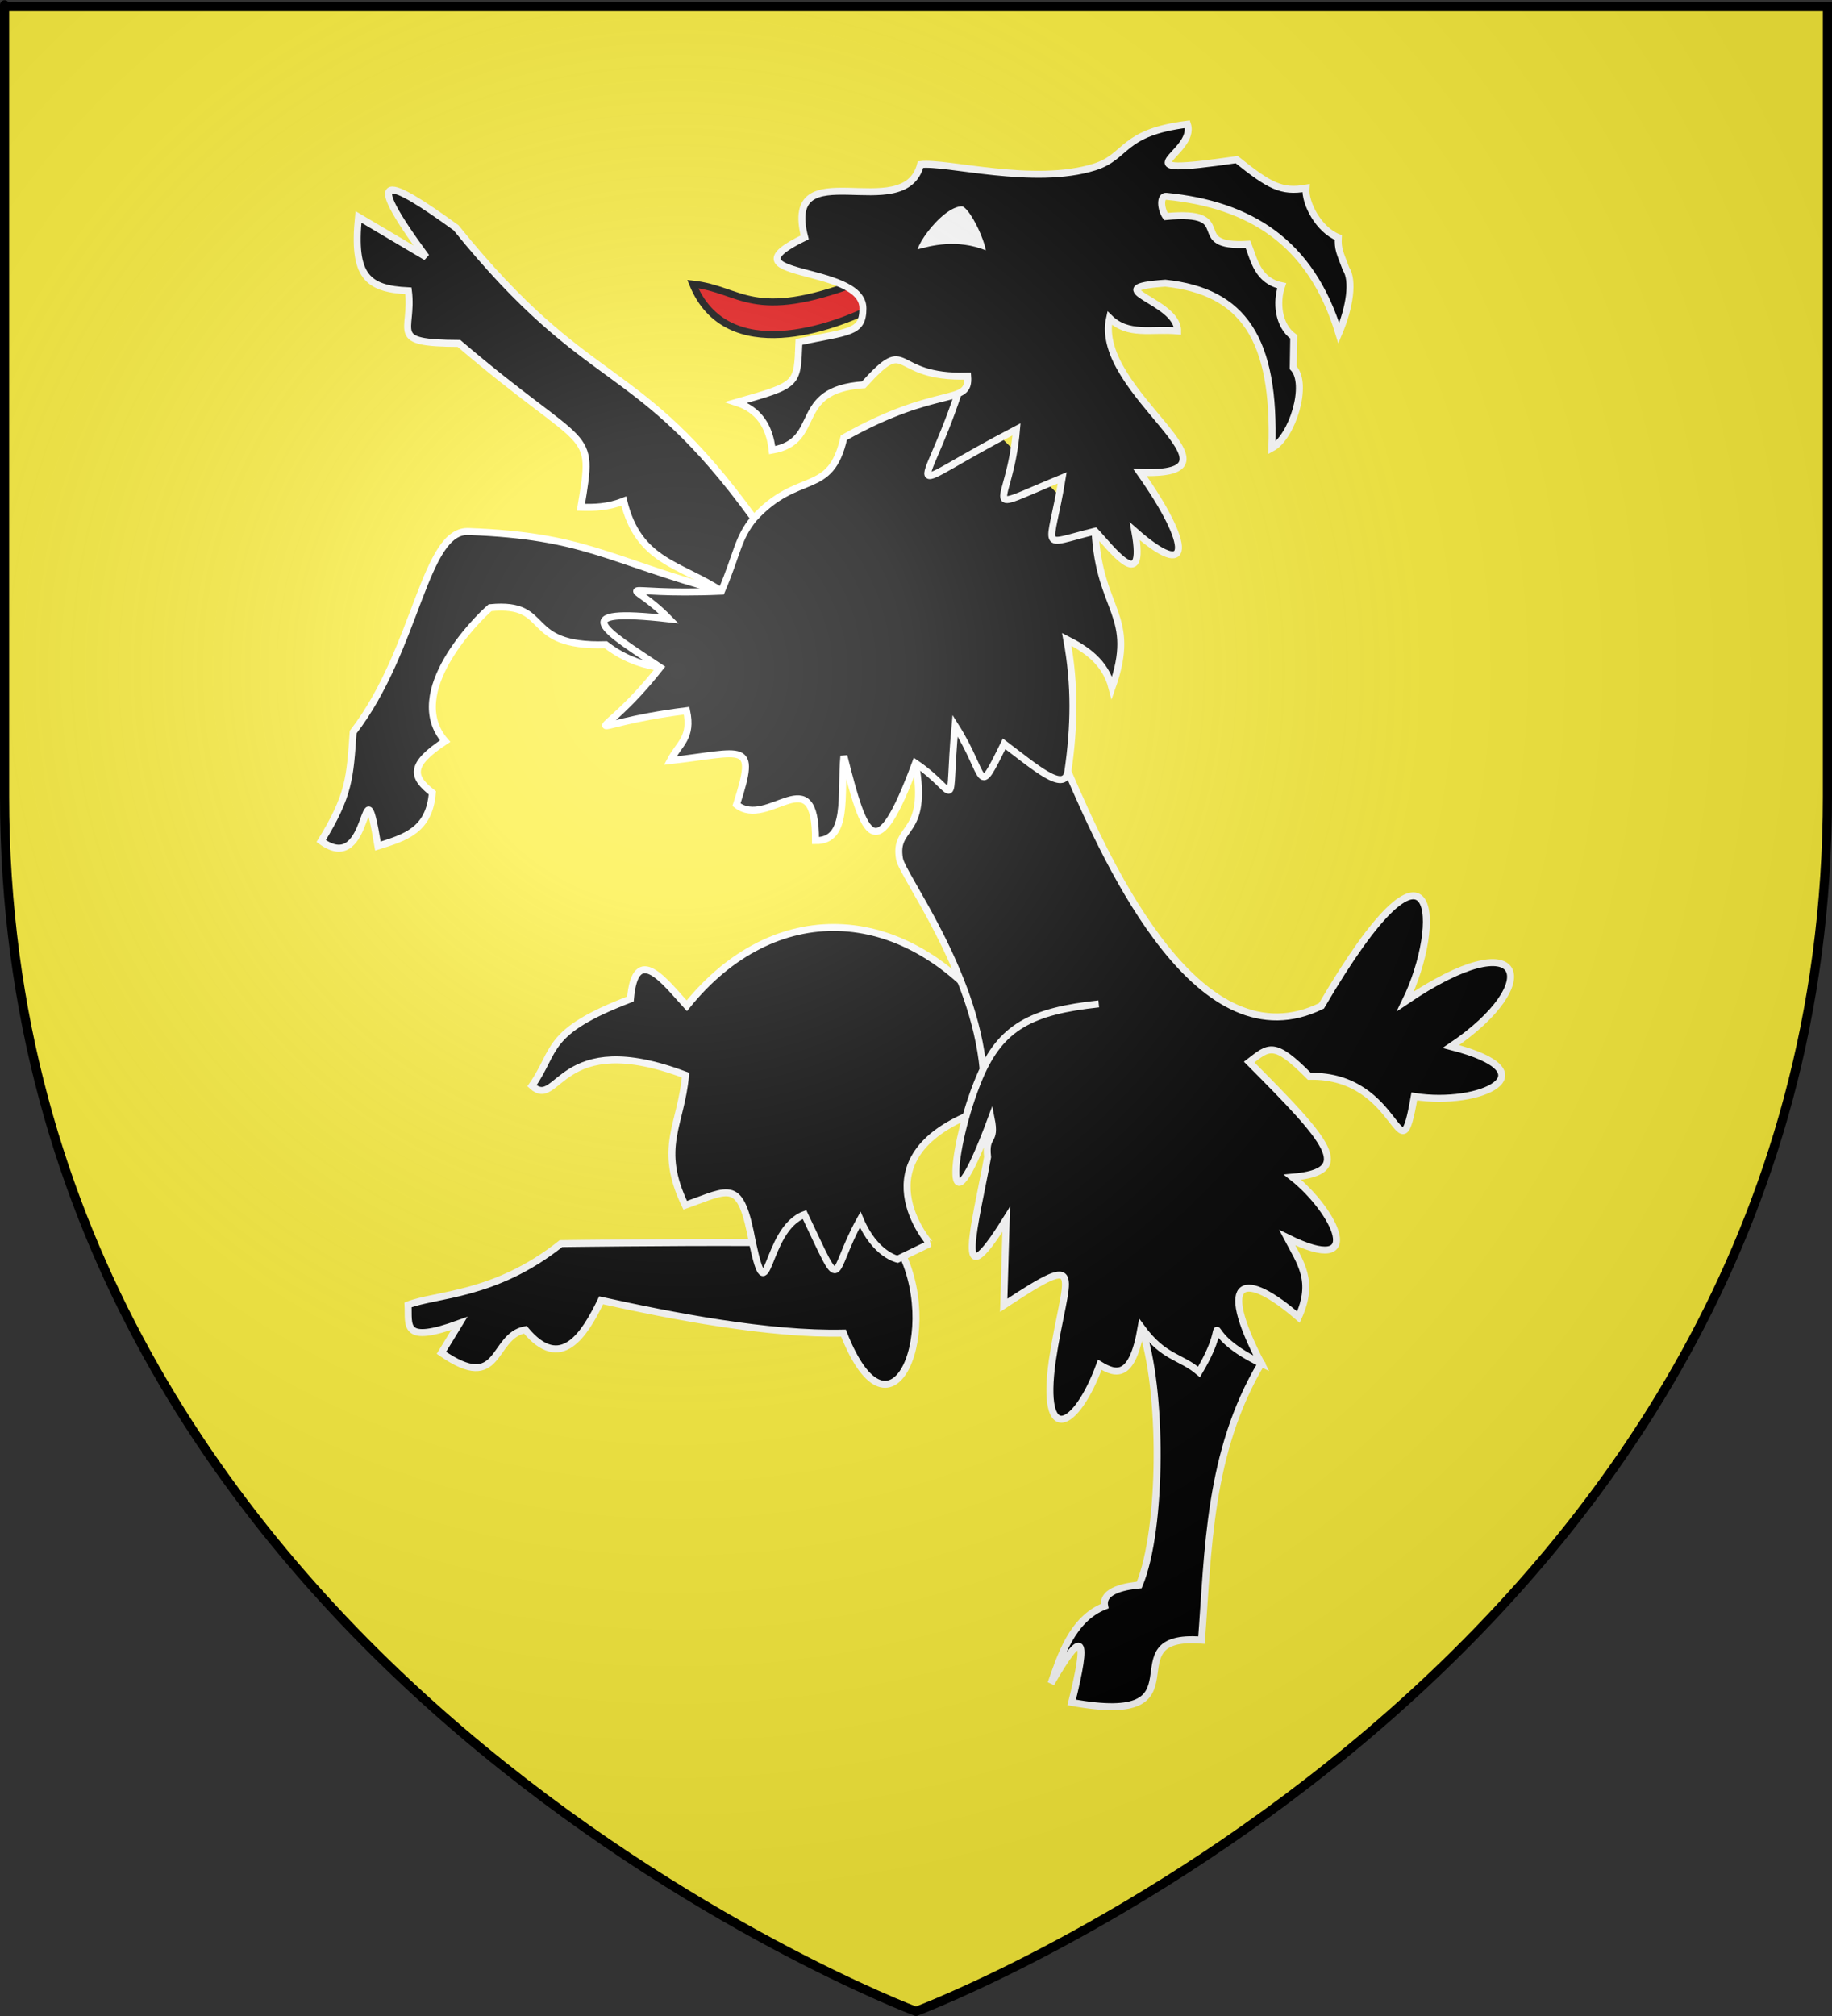 <?xml version="1.0" encoding="UTF-8" standalone="no"?>
<svg
   xmlns:dc="http://purl.org/dc/elements/1.1/"
   xmlns:cc="http://web.resource.org/cc/"
   xmlns:rdf="http://www.w3.org/1999/02/22-rdf-syntax-ns#"
   xmlns:svg="http://www.w3.org/2000/svg"
   xmlns="http://www.w3.org/2000/svg"
   xmlns:xlink="http://www.w3.org/1999/xlink"
   xmlns:sodipodi="http://sodipodi.sourceforge.net/DTD/sodipodi-0.dtd"
   xmlns:inkscape="http://www.inkscape.org/namespaces/inkscape"
   height="660"
   width="600"
   version="1.0"
   id="svg2"
   sodipodi:version="0.32"
   inkscape:version="0.45.1"
   sodipodi:docname="Blason_Geispolsheim_France_Bas-Rhin.svg"
   sodipodi:docbase="F:\wikipedia\Heraldique\Atelier"
   inkscape:export-filename="/Users/olivier/Desktop/Blason Rouge/Blason_Vide_3D.png"
   inkscape:export-xdpi="144"
   inkscape:export-ydpi="144"
   inkscape:output_extension="org.inkscape.output.svg.inkscape">
  <rect width="100%" height="100%" fill="#333333" stroke="none"/>
  <sodipodi:namedview
     inkscape:window-height="749"
     inkscape:window-width="1024"
     inkscape:pageshadow="2"
     inkscape:pageopacity="0.0"
     guidetolerance="10.0"
     gridtolerance="10.0"
     objecttolerance="10.0"
     borderopacity="1.0"
     bordercolor="#666666"
     pagecolor="#ffffff"
     id="base"
     showgrid="false"
     height="660px"
     inkscape:zoom="0.76744864"
     inkscape:cx="295.72852"
     inkscape:cy="332.92102"
     inkscape:window-x="0"
     inkscape:window-y="0"
     inkscape:current-layer="layer4"
     showguides="false" />
  <desc
     id="desc4">Flag of Canton of Valais (Wallis)</desc>
  <defs
     id="defs6">
    <linearGradient
       id="linearGradient2893">
      <stop
         style="stop-color:white;stop-opacity:0.314;"
         offset="0"
         id="stop2895" />
      <stop
         id="stop2897"
         offset="0.19"
         style="stop-color:white;stop-opacity:0.251;" />
      <stop
         style="stop-color:#6b6b6b;stop-opacity:0.125;"
         offset="0.6"
         id="stop2901" />
      <stop
         style="stop-color:black;stop-opacity:0.125;"
         offset="1"
         id="stop2899" />
    </linearGradient>
    <linearGradient
       id="linearGradient2885">
      <stop
         id="stop2887"
         offset="0"
         style="stop-color:white;stop-opacity:1;" />
      <stop
         style="stop-color:white;stop-opacity:1;"
         offset="0.229"
         id="stop2891" />
      <stop
         id="stop2889"
         offset="1"
         style="stop-color:black;stop-opacity:1;" />
    </linearGradient>
    <linearGradient
       id="linearGradient2955">
      <stop
         id="stop2867"
         offset="0"
         style="stop-color:#fd0000;stop-opacity:1;" />
      <stop
         style="stop-color:#e77275;stop-opacity:0.659;"
         offset="0.5"
         id="stop2873" />
      <stop
         style="stop-color:black;stop-opacity:0.323;"
         offset="1"
         id="stop2959" />
    </linearGradient>
    <radialGradient
       inkscape:collect="always"
       xlink:href="#linearGradient2955"
       id="radialGradient2961"
       cx="225.524"
       cy="218.901"
       fx="225.524"
       fy="218.901"
       r="300"
       gradientTransform="matrix(-4.167939e-4,2.183,-1.884,-3.599562e-4,615.597,-289.121)"
       gradientUnits="userSpaceOnUse" />
    <polygon
       id="star"
       transform="scale(53,53)"
       points="0,-1 0.588,0.809 -0.951,-0.309 0.951,-0.309 -0.588,0.809 0,-1 " />
    <clipPath
       id="clip">
      <path
         d="M 0,-200 L 0,600 L 300,600 L 300,-200 L 0,-200 z "
         id="path10" />
    </clipPath>
    <radialGradient
       inkscape:collect="always"
       xlink:href="#linearGradient2955"
       id="radialGradient1911"
       gradientUnits="userSpaceOnUse"
       gradientTransform="matrix(-4.167939e-4,2.183,-1.884,-3.599562e-4,615.597,-289.121)"
       cx="225.524"
       cy="218.901"
       fx="225.524"
       fy="218.901"
       r="300" />
    <radialGradient
       inkscape:collect="always"
       xlink:href="#linearGradient2955"
       id="radialGradient2865"
       gradientUnits="userSpaceOnUse"
       gradientTransform="matrix(0,1.749,-1.593,-1.049767e-7,551.788,-191.29)"
       cx="225.524"
       cy="218.901"
       fx="225.524"
       fy="218.901"
       r="300" />
    <radialGradient
       inkscape:collect="always"
       xlink:href="#linearGradient2955"
       id="radialGradient2871"
       gradientUnits="userSpaceOnUse"
       gradientTransform="matrix(0,1.386,-1.323,-5.741131e-8,-158.082,-109.541)"
       cx="225.524"
       cy="218.901"
       fx="225.524"
       fy="218.901"
       r="300" />
    <radialGradient
       inkscape:collect="always"
       xlink:href="#linearGradient2893"
       id="radialGradient3163"
       gradientUnits="userSpaceOnUse"
       gradientTransform="matrix(1.353,0,0,1.349,-77.629,-85.747)"
       cx="221.445"
       cy="226.331"
       fx="221.445"
       fy="226.331"
       r="300" />
  </defs>
  <g
     inkscape:groupmode="layer"
     id="layer3"
     inkscape:label="Fond écu"
     style="display:inline"
     sodipodi:insensitive="true">
    <path
       id="path2855"
       style="fill:#fcef3c;fill-opacity:1;fill-rule:evenodd;stroke:none;stroke-width:1px;stroke-linecap:butt;stroke-linejoin:miter;stroke-opacity:1"
       d="M 300,658.5 C 300,658.5 598.5,546.18 598.5,260.728 C 598.5,-24.723 598.5,2.176 598.5,2.176 L 1.5,2.176 L 1.5,260.728 C 1.5,546.18 300,658.5 300,658.5 z "
       sodipodi:nodetypes="cccccc" />
  </g>
  <g
     inkscape:groupmode="layer"
     id="layer4"
     inkscape:label="Meubles"
     sodipodi:insensitive="true">
    <g
       transform="matrix(1.143,0,0,1.143,-99.873,-118.213)"
       id="g2377"
       inkscape:label="Calque 1">
      <g
         id="g4118">
        <path
           style="fill:#000000;fill-opacity:1;stroke:#ffffff;stroke-width:2;stroke-miterlimit:4;stroke-dasharray:none;stroke-opacity:1"
           d="M 302.974,459.316 C 314.318,445.728 331.603,443.808 344.565,460.089 C 358.063,483.428 343.015,520.829 329.067,485.265 C 307.613,485.747 280.043,480.38 259.63,475.869 C 254.909,485.594 248.157,496.681 237.897,484.292 C 228.117,486.076 231.061,502.838 213.861,490.905 L 219.015,482.474 C 202.427,488.513 204.611,483.088 204.288,477.185 C 212.122,474.083 229.296,474.639 248.106,459.622 C 248.106,459.622 278.859,459.2 302.974,459.316 z "
           id="path2188"
           sodipodi:nodetypes="cccccccccc" />
        <path
           style="fill:#000000;fill-opacity:1;stroke:#ffffff;stroke-width:2;stroke-miterlimit:4;stroke-dasharray:none;stroke-opacity:1"
           d="M 344.565,464.089 C 344.565,464.089 338.12,462.796 333.856,452.732 C 324.919,468.832 329.352,475.351 317.901,451.293 C 306.365,455.509 307.659,480.977 302.974,459.316 C 299.535,440.77 296.728,444.031 283.718,448.643 C 275.733,432.1 282.545,425.735 283.805,411.368 C 247.41,397.564 247.503,421.501 239.805,414.416 C 246.99,404.144 243.273,399.02 268.015,389.568 C 269.459,373.049 278.125,384.911 284.171,391.506 C 309.128,360.527 345.928,361.977 371.36,393.702 C 372.28,401.284 383.046,414.752 366.853,422.06 C 332.599,435.266 353.694,459.609 353.829,459.602 L 344.565,464.089 z "
           id="path2174"
           sodipodi:nodetypes="ccccccccccccc" />
        <path
           style="fill:#e20909;fill-opacity:1;fill-rule:evenodd;stroke:#000000;stroke-width:2;stroke-linecap:butt;stroke-linejoin:miter;stroke-miterlimit:4;stroke-dasharray:none;stroke-opacity:1"
           d="M 285.878,184.792 C 295.617,208.621 326.393,197.193 337.69,191.415 L 333.405,184.208 C 302.734,195.875 299.903,186.285 285.878,184.792 z "
           id="path2161"
           sodipodi:nodetypes="cccc" />
        <path
           style="fill:#000000;fill-opacity:1;stroke:#ffffff;stroke-width:2;stroke-miterlimit:4;stroke-dasharray:none;stroke-opacity:1"
           d="M 414.376,483.585 C 425.842,487.035 430.896,475.371 448.774,493.936 C 433.563,519.466 433.608,547.732 431.645,573.19 C 404.625,571.091 434.353,598.289 394.455,591.025 C 399.142,572.157 397.928,569.226 388.538,585.596 C 391.137,578.207 394.452,567.162 403.909,563.453 C 402.956,558.715 410.701,557.699 413.805,557.401 C 420.521,541.4 420.579,500.915 414.376,483.585 z "
           id="path2178"
           sodipodi:nodetypes="cccccccc" />
        <path
           style="fill:#000000;fill-opacity:1;stroke:#ffffff;stroke-width:2;stroke-miterlimit:4;stroke-dasharray:none;stroke-opacity:1"
           d="M 303.403,251.901 C 308.916,259.7 305.463,270.959 294.093,272.754 C 282.264,264.911 270.324,264.43 266.105,246.936 C 261.565,248.756 257.644,248.819 253.831,248.711 C 257.764,225.182 256.25,233.672 218.886,201.798 C 198.202,201.717 205.881,198.595 204.398,186.727 C 192.545,186.189 188.407,182.477 190.093,165.555 L 209.502,177.046 C 190.603,151.378 198.5,154.497 218.056,168.665 C 256.809,216.642 269.437,205.094 303.403,251.901 z "
           id="path2192"
           sodipodi:nodetypes="cccccccccc" />
        <path
           style="fill:#000000;fill-opacity:1;stroke:#ffffff;stroke-width:2;stroke-miterlimit:4;stroke-dasharray:none;stroke-opacity:1"
           d="M 294.093,272.754 C 305.245,292.929 278.952,302.019 260.972,288.091 C 236.581,288.818 245.891,275.722 227.822,277.481 C 224.204,280.515 202.851,301.803 214.916,315.704 C 204.534,322.532 205.43,325.97 211.256,330.509 C 210.391,341.181 203.649,343.275 195.667,345.764 C 191.068,318.427 194.147,355.134 179.41,344.322 C 187.445,331.196 187.639,326.342 188.577,313.112 C 206.984,289.211 208.917,254.748 221.851,255.675 C 254.793,256.942 260.956,263.57 294.093,272.754 z "
           id="path2196"
           sodipodi:nodetypes="cccccccccc" />
        <path
           style="fill:#000000;fill-opacity:1;stroke:#ffffff;stroke-width:2;stroke-miterlimit:4;stroke-dasharray:none;stroke-opacity:1"
           d="M 369.107,409.881 C 366.5,381.203 345.971,354.251 345.123,349.448 C 343.351,339.404 353.535,343.414 349.698,322.007 C 345.861,300.6 381.271,296.221 393.366,324.389 C 405.461,352.557 431.281,408.582 466.029,391.53 C 499.488,334.367 500.889,368.182 490.072,390.232 C 524.524,366.839 530.227,384.934 503.113,403.17 C 532.521,410.696 511.311,420.455 492.623,417.464 C 488.218,442.717 489.132,411.11 462.558,411.703 C 452.331,401.378 450.988,403.285 445.317,407.622 C 467.954,430.358 475.824,439.024 457.734,440.594 C 469.911,450.261 479.275,469.37 456.202,457.905 C 460.049,465.233 464.122,470.286 459.425,480.681 C 444.27,467.525 435.622,468.634 448.774,493.936 C 427.928,483.952 441.948,477.868 430.935,496.377 C 425.581,491.817 420.875,492.48 414.376,483.585 C 411.825,498.441 407.201,497.2 402.506,494.335 C 395.66,513.031 385.479,517.525 388.891,493.214 C 392.622,468.12 399.392,461.187 374.979,477.292 L 375.686,452.659 C 360.205,477.597 367.016,453.329 370.359,434.831 C 369.586,428.018 372.827,431.05 371.4,423.9 C 357.47,461.462 359.437,432.399 368.058,411.975 C 374.167,397.506 383.009,393.012 402.209,390.962"
           id="path2200"
           sodipodi:nodetypes="csccccccccccccccccccccsc" />
        <path
           style="fill:#000000;fill-opacity:1;stroke:#ffffff;stroke-width:2;stroke-miterlimit:4;stroke-dasharray:none;stroke-opacity:1"
           d="M 411.234,588.989 L 411.234,588.989 L 411.234,588.989 z "
           id="path2221" />
        <path
           id="path2172"
           style="fill:#000000;fill-opacity:1;stroke:#ffffff;stroke-width:2;stroke-miterlimit:4;stroke-opacity:1"
           d="M 401.161,255.576 C 402.321,278.692 413.404,279.438 406.002,300.403 C 404.055,292.93 398.427,289.315 393.046,286.566 C 395.49,299.563 395.207,311.781 393.366,324.389 C 392.445,330.693 383.712,322.947 375.09,316.47 C 367.049,332.776 370.389,325.963 361.042,311.265 C 358.669,337.277 362.748,330.913 349.698,322.007 C 338.368,352.554 335.182,343.779 329.182,319.963 C 328.119,331.049 330.752,344.349 321.052,344.202 C 321.191,320.06 307.469,341.116 298.407,333.905 C 304.411,315.318 300.622,318.892 279.422,321.286 C 282.048,316.258 285.756,314.774 284.113,306.988 C 250.905,311.115 257.973,318.23 276.554,294.586 C 260.866,284.1 248.857,277.242 279.109,280.684 C 267.122,268.405 261.827,274.122 294.093,272.754 C 298.776,261.745 298.674,257.683 303.403,251.901 C 316.087,238.011 325.335,245.885 329.171,228.807 C 356.552,213.368 365.352,219.901 364.649,211.146 C 341.856,211.851 348.432,198.713 334.852,213.633 C 313.864,215.057 323.401,229.848 308.627,232.359 C 307.894,225.514 304.734,220.734 298.371,218.676 C 316.382,213.546 315.784,213.704 316.294,201.368 C 330.657,198.295 334.663,198.933 334.64,191.712 C 334.598,179.018 293.183,183.399 317.954,171.412 C 311.419,146.137 346.511,168.428 351.142,150.562 C 358.568,149.658 383.633,156.691 400.958,151.265 C 410.593,148.239 408.477,141.398 427.602,139.007 C 430.452,147.638 406.081,154.28 441.738,149.139 C 451.125,156.64 454.534,158.533 461.6,157.309 C 461.236,161.695 465.303,169.284 470.855,171.465 C 470.697,174.868 471.262,175.617 473.056,180.424 C 475.245,183.74 474.161,191.409 470.994,198.863 C 463.008,172.549 445.282,161.974 421.552,159.647 C 419.731,159.468 419.895,163.177 421.431,165.443 C 442.872,163.457 426.493,174.473 444.967,173.392 C 446.741,177.908 447.751,183.832 454.629,185.268 C 453.057,189.796 453.486,196.571 458.087,199.913 L 457.941,208.769 C 462.38,213.308 457.714,228.615 451.819,231.764 C 452.857,200.492 443.671,186.926 421.284,184.535 C 400.977,185.942 424.892,189.427 424.809,198.213 C 417.178,197.521 410.663,199.751 405.316,194.52 C 400.516,215.808 448.014,240 414.024,238.755 C 429.125,260.099 428.788,269.91 412.56,255.608 C 415.948,274.352 405.378,259.975 401.161,255.576 C 384.533,259.634 388.277,261.691 391.741,240.301 C 366.427,250.689 376.738,249.37 378.648,226.389 C 343.823,244.512 351.727,246.671 361.833,216.38"
           sodipodi:nodetypes="cccsccccccccccccccccccscccccccccsccccccccccccccc" />
        <path
           style="fill:#ffffff;fill-opacity:1;fill-rule:evenodd;stroke:#000000;stroke-width:2;stroke-linecap:butt;stroke-linejoin:miter;stroke-miterlimit:4;stroke-dasharray:none;stroke-opacity:1"
           d="M 369.676,176.133 C 361.49,172.782 354.181,174.824 350.412,175.853 C 345.712,177.442 356.19,161.339 363.068,161.522 C 366.801,161.623 373.767,179.483 369.676,176.133 z "
           id="path7014"
           sodipodi:nodetypes="ccsc" />
      </g>
    </g>
  </g>
  <g
     inkscape:groupmode="layer"
     id="layer2"
     inkscape:label="Reflet final"
     sodipodi:insensitive="true">
    <path
       sodipodi:nodetypes="cccccc"
       d="M 300,658.5 C 300,658.5 598.5,546.18 598.5,260.728 C 598.5,-24.723 598.5,2.176 598.5,2.176 L 1.5,2.176 L 1.5,260.728 C 1.5,546.18 300,658.5 300,658.5 z "
       style="opacity:1;fill:url(#radialGradient3163);fill-opacity:1;fill-rule:evenodd;stroke:none;stroke-width:1px;stroke-linecap:butt;stroke-linejoin:miter;stroke-opacity:1"
       id="path2875"
       inkscape:export-xdpi="144"
       inkscape:export-ydpi="144" />
  </g>
  <g
     inkscape:groupmode="layer"
     id="layer1"
     inkscape:label="Contour final"
     sodipodi:insensitive="true">
    <path
       sodipodi:nodetypes="cccccc"
       d="M 300,658.5 C 300,658.5 1.5,546.18 1.5,260.728 C 1.5,-24.723 1.5,2.176 1.5,2.176 L 598.5,2.176 L 598.5,260.728 C 598.5,546.18 300,658.5 300,658.5 z "
       style="opacity:1;fill:none;fill-opacity:1;fill-rule:evenodd;stroke:#000000;stroke-width:3;stroke-linecap:butt;stroke-linejoin:miter;stroke-miterlimit:4;stroke-dasharray:none;stroke-opacity:1"
       id="path1411"
       inkscape:export-xdpi="144"
       inkscape:export-ydpi="144" />
  </g>
</svg>
